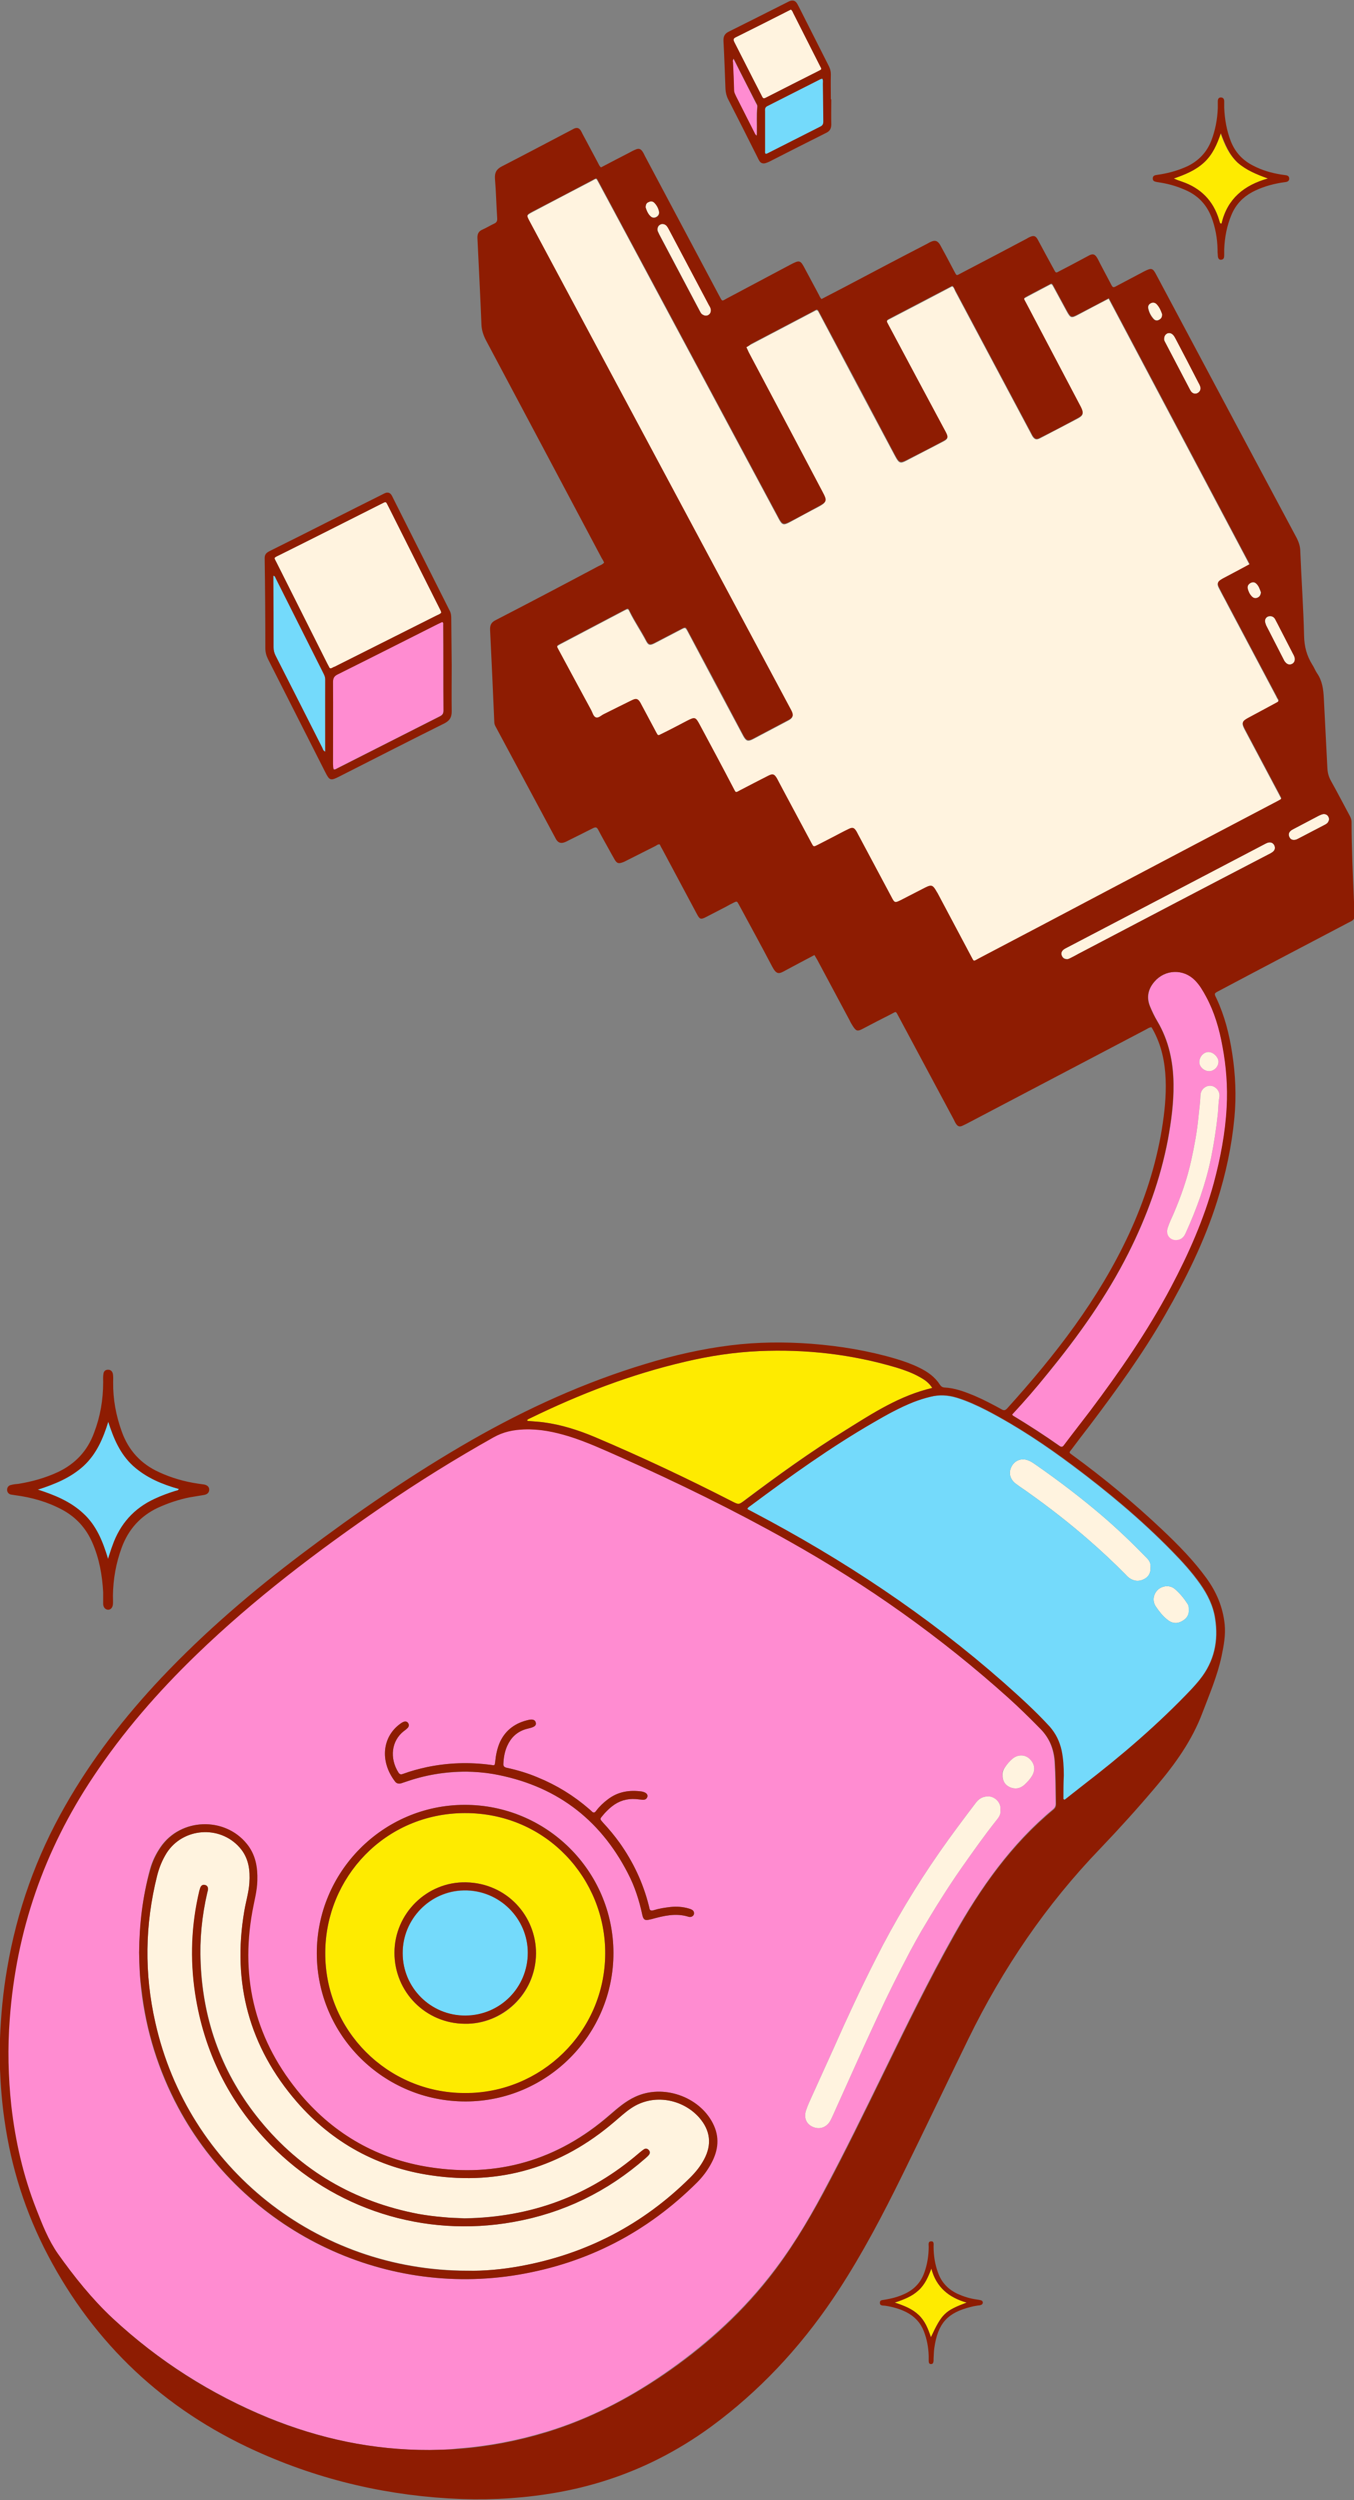 <?xml version="1.0" encoding="UTF-8"?><svg xmlns="http://www.w3.org/2000/svg" xmlns:xlink="http://www.w3.org/1999/xlink" height="1126.2" preserveAspectRatio="xMidYMid meet" version="1.0" viewBox="14.8 3.3 610.3 1126.2" width="610.3" zoomAndPan="magnify"><rect x="14.8" y="3.3" width="610.3" height="1126.2" fill="#808080" stroke="none"/><g id="change1_1"><path d="M208.6,1106.9c-26,0.1-49.9-5.2-72.9-14.6c-26-10.7-49.5-25.6-70.2-44.8c-9.4-8.7-17.4-18.7-24.8-29.2 c-4.4-6.1-7-13.1-9.7-20c-5.9-15-9.5-30.6-11.3-46.7c-1.4-13-1.7-26-0.7-39c2.9-39.7,15.5-76,37.6-109.1 c13.5-20.2,29.3-38.4,46.7-55.2c25.8-24.9,54.3-46.4,83.8-66.7c16.2-11.1,32.8-21.4,49.9-31c4.4-2.4,8.9-3.4,13.7-3.6 c7-0.2,13.7,1.1,20.3,3.1c8.1,2.4,15.7,5.9,23.3,9.4c25.8,11.6,51.3,24,75.9,37.8c35.5,19.9,68.5,43.3,98.8,70.5 c5,4.5,9.8,9.2,14.5,14c4.2,4.2,6.2,9.2,6.6,15c0.4,6.3,0.4,12.6,0.5,18.9c0,1-0.3,1.8-1.1,2.5c-19,15.7-32.8,35.5-44.8,56.7 c-11.3,20.1-21.4,40.8-31.5,61.5c-8.9,18.2-17.8,36.5-27.4,54.4c-7.2,13.6-15.2,26.7-24.8,38.7c-13.5,17-29.6,31.2-47.4,43.4 c-16.2,11.1-33.5,20-52.3,25.7c-13.1,4-26.5,6.6-40.2,7.6C216.7,1106.8,212.1,1106.8,208.6,1106.9z M77.5,882.8 c0.1,5.7,0.3,11.2,0.9,16.6c2.2,18.8,7.7,36.5,16.6,53.2c29.6,55.2,91.7,85.8,153.5,75.3c31.1-5.3,57.9-19.2,80.3-41.5 c2.6-2.6,4.7-5.4,6.4-8.6c3.2-5.9,3.9-12,0.7-18.1c-6.2-12.2-22.5-17.7-34.9-11.9c-4.3,2-7.9,5.1-11.5,8.2 c-23.4,20.4-50.6,28.3-81.3,23.5c-23.1-3.6-42.6-14.6-57.8-32.4c-20.5-24.1-27.7-51.9-22-83c0.8-4.6,2-9,2.2-13.7 c0.2-6-0.8-11.6-4.7-16.5c-9.9-12.4-29.8-11.7-38.8,1.4c-2.1,3.1-3.7,6.4-4.7,9.9C79.1,857.6,77.7,870.3,77.5,882.8z M465.7,818.5 c0.5-3.1-2.6-6.1-5.8-6c-2.6,0.1-4.2,1.4-5.5,3.2c-5.4,7.1-10.8,14.3-15.9,21.6c-10.8,15.5-20.5,31.6-29,48.5 c-6.7,13.2-13,26.7-19,40.3c-3.2,7.1-6.5,14.3-9.7,21.4c-0.9,2-1.9,4.1-2.6,6.2c-1.1,3.1-0.2,5.8,2.1,7.2c3.3,2,7.1,1,8.9-2.6 c0.9-1.7,1.6-3.5,2.4-5.2c4.1-9.1,8.2-18.2,12.3-27.3c2.1-4.7,4.3-9.3,6.4-13.9c4.6-10,9.6-19.9,14.7-29.6c1.6-3,3.3-6,5-9 c5.8-9.8,11.8-19.5,18.4-28.9c5-7.1,10-14.2,15.4-21C464.9,821.9,466.1,820.4,465.7,818.5z M224.1,816.3 c-36.7,0.1-66.6,30.2-66.5,67c0.1,36.8,30.2,66.7,67.2,66.6c36.7-0.1,66.6-30.2,66.5-67C291.2,846,261.1,816.1,224.1,816.3z M224.8,801.4c3.9,0,8.1,0.2,12.3,1c27.6,4.9,47.9,19.8,60.7,44.7c3.1,5.9,5.1,12.2,6.5,18.7c0.5,2.4,1.3,2.7,3.6,2.1 c0.2,0,0.3-0.1,0.5-0.1c5.5-1.5,11-2.9,16.7-1.1c1.2,0.4,2.3-0.3,2.5-1.2c0.2-1.2-0.5-1.8-1.4-2.2c-0.3-0.1-0.6-0.2-0.9-0.3 c-2.7-0.8-5.5-1-8.3-0.7c-2.6,0.3-5.2,0.7-7.7,1.5c-1.1,0.3-1.7,0-1.8-1.1c-0.1-0.4-0.2-0.8-0.3-1.2c-2.6-10.2-7-19.5-13.1-28.1 c-2.3-3.2-4.8-6.2-7.5-9.1c-1.4-1.6-1.5-1.6-0.2-3.1c1.2-1.5,2.6-2.9,4.1-4.1c3.2-2.6,6.9-3.7,10.9-3.4c1,0.1,1.9,0.2,2.9,0.3 c1.1,0.1,1.9-0.2,2.3-1.3c0.3-0.9-0.4-1.8-1.7-2.2c-0.2-0.1-0.5-0.1-0.7-0.2c-5.6-0.8-10.8,0-15.4,3.5c-2,1.5-3.8,3.2-5.3,5.2 c-0.7,1-1.3,1-2.1,0.1c-0.3-0.3-0.6-0.5-0.9-0.8c-7-6.1-14.8-10.9-23.4-14.4c-4.5-1.9-9.2-3.3-13.9-4.3c-1.2-0.3-1.6-0.8-1.5-1.9 c0.1-2.7,0.6-5.4,1.7-7.9c1.7-3.8,4.4-6.4,8.4-7.6c0.8-0.2,1.5-0.4,2.3-0.6c1.7-0.5,2.5-1.2,2.2-2.3c-0.2-1.2-1.3-1.7-3.1-1.3 c-5.9,1.3-10.4,4.4-13,9.9c-1.3,2.9-1.9,5.9-2.2,9c-0.2,1.7-0.2,1.7-1.9,1.4c-9.7-1.3-19.3-1-28.9,1c-3.6,0.8-7.1,1.7-10.6,3 c-0.8,0.3-1.4,0.5-2.1-0.4c-4.3-6.7-3.2-14.5,2.3-18.8c0.6-0.4,1.2-0.9,1.7-1.4c0.6-0.6,0.8-1.4,0.3-2.2c-0.5-0.8-1.3-0.9-2.1-0.6 c-0.7,0.3-1.3,0.7-1.8,1.1c-7.7,5.8-9,16.6-2.1,25.7c0.7,1,1.7,1.2,2.8,0.9c0.6-0.2,1.2-0.4,1.8-0.6C206,803,215,801.4,224.8,801.4z M466.6,802.9c0.1,2.4,1,4.3,3.3,5.4c2.5,1.1,4.7,0.7,6.7-1.1c1.3-1.2,2.5-2.5,3.4-4c1.7-2.9,1-5.6-1.1-7.6c-2.2-2.1-5.5-2-7.8,0 c-1.3,1.1-2.4,2.4-3.3,3.8C466.9,800.4,466.5,801.6,466.6,802.9z M471,640.5c5.5-6.1,10.8-12.1,16-18.4c13.9-17,26.6-34.8,36.5-54.4 c8.2-16.3,14.4-33.3,17.8-51.2c1.5-8.2,2.6-16.4,2.5-24.8c-0.1-10.1-2.1-19.7-7.3-28.4c-1.3-2.1-2.3-4.4-3.3-6.7 c-1.7-4.2-0.8-7.9,2-11.1c4.8-5.6,13.1-5.9,18.3-0.6c2.1,2.1,3.6,4.7,5,7.3c3.8,7,5.9,14.6,7.4,22.4c1.7,9.1,2.4,18.2,1.9,27.4 c-0.6,11.6-2.8,23-5.8,34.2c-4.5,16.5-11.4,32-19.4,47.1c-10.4,19.6-23,37.8-36.3,55.5c-3.9,5.2-7.9,10.3-11.8,15.4 c-0.7,0.9-1.2,1-2.1,0.4c-6.8-4.8-13.8-9.3-20.9-13.6C471.4,641,471.3,640.8,471,640.5z M545,561.7c2.1,0.1,3.4-1.1,4.2-2.9 c5-11,9.1-22.3,11.5-34.1c1.3-6.5,2.3-13,3-19.5c0.3-2.5,0.2-5.1,0.7-7.6c0.3-1.6-0.3-3.3-1.8-4.4c-2.8-2.1-6.6,0.1-6.7,3.5 c-0.1,3.3-0.6,6.5-0.9,9.7c-0.6,6.5-1.8,12.9-3.2,19.3c-1.8,8.4-4.7,16.6-8.1,24.5c-0.9,2-1.8,3.9-2.5,6 C540.2,558.9,542,561.6,545,561.7z M564,481.4c-0.1-2.1-2.4-4.2-4.5-4.2c-2.3,0-4.2,2.3-4.1,4.7c0.1,2.1,2.2,3.9,4.4,3.9 C562.1,485.8,564.1,483.7,564,481.4z M166.5,349.5c15.5-7.9,31.1-15.7,46.6-23.6c1.2-0.6,1.6-1.3,1.6-2.6c-0.1-12.9,0-25.7-0.1-38.6 c0-0.4,0.2-1-0.5-1.3c-0.6,0.3-1.2,0.6-1.9,0.9c-15.1,7.6-30.1,15.2-45.2,22.7c-1.6,0.8-2.1,1.7-2.1,3.5c0.1,12.3,0,24.6,0,36.9 c0,0.8-0.1,1.6,0.2,2.4C165.8,350,166.2,349.7,166.5,349.5z M345.1,31.4c0.2,4.2,0.4,8.4,0.5,12.7c0,1,0.5,1.8,0.9,2.7 c2.7,5.3,5.4,10.7,8.1,16c0.3,0.5,0.4,1.2,1.2,1.7c0.1-0.6,0.1-0.9,0.1-1.3c0.1-3.9-0.2-7.8,0.2-11.7c0.1-0.6-0.2-1.1-0.5-1.6 c-3.3-6.6-6.7-13.2-10.2-20.1C345,30.4,345.1,30.9,345.1,31.4z" fill="#FF8CD1"/></g><g id="change2_1"><path d="M351.2,159.7c0.8-0.5,1.3-0.8,1.9-1.1c9.3-4.9,18.7-9.8,28-14.7c0.4-0.2,0.8-0.4,1.3-0.7 c0.5-0.3,0.9-0.1,1.2,0.4c0.3,0.6,0.6,1.1,0.9,1.7c11.1,21,22.2,41.9,33.4,62.9c0.2,0.4,0.4,0.7,0.6,1.1c1.5,2.7,2.2,3,4.9,1.5 c5.5-2.8,10.9-5.7,16.4-8.5c2.3-1.2,2.5-1.8,1.2-4.1c-8.7-16.3-17.4-32.6-26.1-48.8c-0.5-0.8-0.8-1.5,0.4-2.1 c9.5-4.9,19-9.9,28.5-14.9c0.1,0,0.1,0,0.3,0c0.7,0.5,0.9,1.3,1.2,2c11.3,21.2,22.6,42.5,33.9,63.7c0.3,0.6,0.6,1.1,0.9,1.7 c1,1.5,1.8,1.8,3.4,1c5.7-3,11.5-6,17.2-9c2.4-1.3,2.6-2.3,1.2-4.9c-8.2-15.6-16.4-31.1-24.6-46.7c-1.4-2.6-1.5-2.1,1-3.5 c3-1.6,5.9-3.1,8.9-4.7c1.6-0.8,1.5-1.2,2.6,0.9c1.9,3.5,3.8,7,5.7,10.5c1.8,3.3,2.1,3.4,5.3,1.7c4.5-2.4,9-4.8,13.7-7.2 c21.2,40,42.3,79.8,63.5,119.8c-3.5,1.9-6.9,3.7-10.3,5.5c-0.9,0.5-1.9,0.9-2.7,1.5c-1.5,1-1.7,1.8-0.9,3.4c1.3,2.6,2.8,5.2,4.1,7.8 c7.3,13.7,14.5,27.4,21.8,41.1c0.2,0.4,0.4,0.9,0.7,1.3c0.5,0.8,0.3,1.3-0.5,1.7c-2.1,1.1-4.2,2.3-6.3,3.4c-2.2,1.2-4.5,2.4-6.7,3.6 c-2.6,1.4-2.8,2.2-1.5,4.8c5.2,9.7,10.3,19.5,15.5,29.2c0.1,0.1,0.2,0.3,0.2,0.4c1.1,2.2,1.5,1.8-1,3.1 c-24.8,13.1-49.6,26.1-74.5,39.2c-20,10.5-40,21.1-60,31.6c-2.5,1.3-2.1,1.6-3.5-1c-5.1-9.5-10.1-19.1-15.2-28.6 c-0.1-0.3-0.3-0.6-0.5-0.8c-1.4-2.6-2.2-2.9-4.8-1.6c-3.6,1.8-7.1,3.6-10.7,5.5c-3.2,1.6-3.2,1.6-4.8-1.4c-5-9.4-10-18.7-15-28.1 c-0.2-0.4-0.4-0.9-0.7-1.3c-1-1.7-1.8-1.9-3.5-1c-2.4,1.2-4.7,2.4-7,3.6c-2.3,1.2-4.7,2.4-7,3.6c-1.7,0.9-1.8,0.9-2.7-0.8 c-4.3-8-8.6-16.1-12.9-24.1c-0.9-1.7-1.8-3.4-2.7-5.1c-1.1-2-1.8-2.2-3.9-1.2c-4.3,2.2-8.5,4.4-12.8,6.6c-2.1,1.1-1.8,1-2.8-0.8 c-5.1-9.5-10.2-19-15.2-28.6c-2-3.7-2.2-3.7-5.9-1.9c-3.8,2-7.7,3.9-11.5,5.9c-1.5,0.8-1.5,0.7-2.3-0.7c-2.1-3.9-4.2-7.9-6.3-11.8 c-0.3-0.5-0.5-1-0.8-1.5c-1.1-1.9-2-2.2-3.9-1.2c-4.2,2.1-8.4,4.2-12.7,6.3c-1.2,0.6-2.4,1.9-3.6,1.4c-1.1-0.4-1.4-2.1-2-3.2 c-4.9-9.1-9.8-18.1-14.7-27.2c-0.9-1.8-0.9-1.8,0.7-2.7c9.7-5.1,19.4-10.2,29.1-15.3c1.5-0.8,1.6-0.8,2.3,0.7 c2.2,4.5,5.1,8.7,7.4,13.1c1,1.9,1.7,2.1,3.7,1.1c4-2.1,8.1-4.2,12.1-6.3c1.9-1,1.9-1,3,1c8,15.1,16,30.2,24.1,45.3 c0.3,0.6,0.6,1.1,0.9,1.7c1.3,2.3,2.1,2.6,4.4,1.4c5.3-2.8,10.6-5.6,15.9-8.4c2.1-1.1,2.4-2.2,1.3-4.3c-2-3.8-4.1-7.6-6.1-11.4 c-37.3-69.6-74.5-139.2-111.8-208.8c-1.6-3-1.6-3,1.4-4.6c8.9-4.7,17.8-9.4,26.7-14c2.2-1.2,1.8-1.4,3.1,1 c11.6,21.5,23.1,43.1,34.7,64.7c15.4,28.7,30.8,57.5,46.2,86.2c0,0.1,0.1,0.1,0.1,0.2c1.6,3,2.2,3.2,5.2,1.6 c4.2-2.3,8.4-4.6,12.7-6.8c3.7-2,3.9-2.6,2-6.3c-4.4-8.4-8.9-16.8-13.3-25.2c-6.7-12.6-13.4-25.3-20.1-37.9 C352,161.3,351.7,160.6,351.2,159.7z M497.2,434.9c1.2-0.6,2.4-1.2,3.6-1.9c28.4-14.9,56.8-29.8,85.3-44.6c0.8-0.4,1.6-0.8,2.3-1.3 c1.1-0.8,1.3-1.9,0.8-3c-0.6-1.2-1.7-1.6-3-1.2c-0.5,0.2-1,0.4-1.5,0.7c-29.6,15.5-59.2,31-88.9,46.5c-0.7,0.4-1.5,0.7-2,1.3 c-0.6,0.7-0.8,1.5-0.4,2.4c0.5,1,1.2,1.4,2.3,1.5C496.2,435.5,496.7,435.2,497.2,434.9z M334.4,140.7c-6-11.3-12-22.7-18-34 c-0.3-0.6-0.6-1.1-1-1.6c-0.8-0.9-2.1-1.2-3-0.6c-1,0.5-1.4,1.7-1.1,2.9c0.2,0.5,0.5,1,0.7,1.5c6,11.4,12.1,22.8,18.1,34.2 c0.4,0.7,0.7,1.5,1.4,1.9c0.8,0.5,1.6,0.7,2.5,0.3c0.9-0.5,1.3-1.2,1.3-2.3C335.3,142.2,334.8,141.5,334.4,140.7z M540.1,157.7 c3.7,7,7.3,14,11,21c0.2,0.4,0.4,0.7,0.6,1c0.8,1,2,1.2,3,0.6c1-0.6,1.5-1.7,1.1-2.9c-0.2-0.6-0.5-1.2-0.8-1.7 c-3.4-6.6-6.8-13.2-10.3-19.8c-0.3-0.6-0.7-1.3-1.2-1.8c-0.7-0.7-1.6-1-2.6-0.6c-1,0.5-1.4,1.2-1.4,2.6 C539.5,156.6,539.8,157.2,540.1,157.7z M585,283.4c0.1,0.5,0.3,1.1,0.5,1.6c2.7,5.3,5.4,10.5,8.1,15.8c0.1,0.2,0.2,0.4,0.4,0.6 c0.9,1.2,2,1.5,3.1,1c1.1-0.5,1.6-1.7,1.2-3.1c-0.2-0.6-0.5-1.2-0.8-1.7c-2.3-4.5-4.6-8.9-6.9-13.4c-0.4-0.7-0.7-1.4-1.1-2.1 c-0.5-0.8-1.2-1.2-2.2-1.2C585.8,280.9,584.8,282,585,283.4z M609.3,370.7c-3.8,2-7.6,4-11.4,6c-0.5,0.3-1,0.5-1.4,0.9 c-0.9,0.8-1,1.8-0.5,2.8c0.5,1.1,1.5,1.4,2.6,1.2c0.5-0.1,0.9-0.3,1.3-0.5c4-2.1,7.9-4.1,11.9-6.2c0.6-0.3,1.1-0.6,1.5-1.1 c0.5-0.8,0.8-1.5,0.3-2.5c-0.5-1-1.3-1.4-2.3-1.4C610.6,370.1,610,370.4,609.3,370.7z M536.2,140.2c-0.7-0.7-1.7-0.9-2.6-0.4 c-1,0.5-1.4,1.3-1.2,2.4c0.4,1.8,1.2,3.4,2.5,4.8c0.7,0.7,1.6,0.8,2.4,0.3c0.9-0.5,1.4-1.2,1.4-2.5 C538.1,143.3,537.4,141.6,536.2,140.2z M308.1,100.8c0.7,0.6,1.6,0.7,2.5,0.2c0.9-0.5,1.4-1.4,1.2-2.4c-0.3-1.6-1.1-3-2.2-4.1 c-0.7-0.6-1.5-0.8-2.4-0.3c-0.9,0.4-1.3,1.1-1.4,2.5C306.2,98,306.8,99.6,308.1,100.8z M580.9,266.1c-0.8-0.7-1.7-0.7-2.7-0.1 c-0.9,0.6-1.3,1.4-1.1,2.4c0.3,1.3,0.9,2.6,1.9,3.6c0.7,0.7,1.6,1,2.6,0.5c1-0.5,1.4-1.2,1.5-2.4 C582.6,268.7,582.2,267.2,580.9,266.1z M212.9,277.3c-7.7-15.3-15.3-30.5-23-45.8c-1.3-2.5-0.9-2.4-3.5-1.1 c-15.3,7.7-30.5,15.4-45.8,23c-2.7,1.3-2.3,1-1.1,3.4c7.6,15.1,15.2,30.3,22.8,45.4c0.3,0.5,0.5,1,0.8,1.5c0.3,0.8,0.8,0.8,1.5,0.4 c0.3-0.2,0.7-0.4,1.1-0.5c15.3-7.7,30.7-15.4,46-23.1c0.7-0.4,1.5-0.6,2-1.2C213.7,278.5,213.2,277.9,212.9,277.3z M346.4,20.1 c-1.2,0.6-1.1,1.2-0.6,2.2c4.1,8,8.1,16,12.2,23.9c0.8,1.7,0.9,1.7,2.6,0.8c7.6-3.9,15.2-7.7,22.9-11.6c2-1,1.7-0.8,0.8-2.6 c-4-7.9-8-15.8-12-23.7c-0.2-0.5-0.4-1.1-1.1-1.5C362.9,11.8,354.7,16,346.4,20.1z M459.9,812.5c-2.6,0.1-4.2,1.4-5.5,3.2 c-5.4,7.1-10.8,14.3-15.9,21.6c-10.8,15.5-20.5,31.6-29,48.5c-6.7,13.2-13,26.7-19,40.3c-3.2,7.1-6.5,14.3-9.7,21.4 c-0.9,2-1.9,4.1-2.6,6.2c-1.1,3.1-0.2,5.8,2.1,7.2c3.3,2,7.1,1,8.9-2.6c0.9-1.7,1.6-3.5,2.4-5.2c4.1-9.1,8.2-18.2,12.3-27.3 c2.1-4.7,4.3-9.3,6.4-13.9c4.6-10,9.6-19.9,14.7-29.6c1.6-3,3.3-6,5-9c5.8-9.8,11.8-19.5,18.4-28.9c5-7.1,10-14.2,15.4-21 c1.1-1.4,2.3-2.9,1.9-4.9C466.2,815.4,463.1,812.3,459.9,812.5z M469.9,808.3c2.5,1.1,4.7,0.7,6.7-1.1c1.3-1.2,2.5-2.5,3.4-4 c1.7-2.9,1-5.6-1.1-7.6c-2.2-2.1-5.5-2-7.8,0c-1.3,1.1-2.4,2.4-3.3,3.8c-0.8,1.1-1.2,2.3-1.1,3.6 C466.7,805.3,467.6,807.2,469.9,808.3z M531.7,705.1c-6.7-6.9-13.6-13.5-20.9-19.7c-9.2-7.8-18.8-15.1-28.7-22 c-1.2-0.8-2.3-1.7-3.7-2.2c-2.9-1.3-6.1-0.2-7.6,2.6c-1.6,2.9-0.8,6,2.2,8.1c2,1.5,4.1,2.8,6.1,4.3c9,6.4,17.7,13.2,26,20.4 c6,5.2,11.8,10.6,17.3,16.2c0.4,0.5,0.9,0.9,1.4,1.3c2,1.4,4.1,1.7,6.3,0.7c2.3-1,3.4-2.8,3.3-5.4 C533.6,707.6,532.9,706.3,531.7,705.1z M550.1,725.8c-1.6-2.5-3.5-4.8-5.7-6.7c-2.6-2.2-6-1.3-7.7,0.3c-2.1,2-2.6,5.1-0.9,7.6 c1.5,2.2,3.1,4.3,5.2,5.9c1.9,1.6,4.2,2,6.5,0.7c2.1-1.1,3.4-2.9,3.2-5.4C550.7,727.4,550.6,726.5,550.1,725.8z M549.2,558.8 c5-11,9.1-22.3,11.5-34.1c1.3-6.5,2.3-13,3-19.5c0.3-2.5,0.2-5.1,0.7-7.6c0.3-1.6-0.3-3.3-1.8-4.4c-2.8-2.1-6.6,0.1-6.7,3.5 c-0.1,3.3-0.6,6.5-0.9,9.7c-0.6,6.5-1.8,12.9-3.2,19.3c-1.8,8.4-4.7,16.6-8.1,24.5c-0.9,2-1.8,3.9-2.5,6c-1.1,3,0.7,5.7,3.7,5.7 C547.2,561.8,548.4,560.6,549.2,558.8z M559.5,477.2c-2.3,0-4.2,2.3-4.1,4.7c0.1,2.1,2.2,3.9,4.4,3.9c2.3,0,4.3-2.1,4.2-4.4 C563.9,479.4,561.7,477.2,559.5,477.2z M249.2,1024.1c29.7-5.4,55.4-18.7,76.8-40c2.4-2.4,4.5-5,6.1-8c3.7-6.8,2.9-13.2-2.2-19 c-7.2-8.1-20.4-11.1-30.7-4.1c-2.7,1.8-5,4-7.4,6c-23.9,20.5-51.5,28.8-82.6,24.2c-24.1-3.5-44.6-14.7-60.6-33.1 c-21.5-24.8-29.2-53.6-23.7-85.9c0.7-4.2,2-8.4,2.3-12.7c0.4-5.8-0.3-11.4-4.4-16c-9-10.2-25.6-8.9-32.9,2.5 c-2,3.2-3.4,6.7-4.3,10.3c-5.5,22-5.8,44-0.8,66c14.7,65.4,72.7,111.8,140.7,111.8C232.7,1026.3,241,1025.6,249.2,1024.1z M303.1,973c0.7-0.6,1.3-1.1,2.1-1.6c0.7-0.4,1.4-0.3,2,0.3c0.7,0.6,0.8,1.4,0.2,2.2c-0.4,0.6-1,1.1-1.5,1.5 c-17.2,15.1-37.1,24.8-59.7,28.8c-40.3,7.2-80.9-5.7-109.5-34.9c-18.6-19-29.9-41.8-33.9-68.2c-2.3-15.4-1.7-30.8,1.9-46 c0.1-0.5,0.2-1.1,0.5-1.6c0.4-0.9,1.1-1.4,2.1-1.1c1,0.3,1.4,1.1,1.3,2c0,0.5-0.2,0.9-0.3,1.4c-2.5,10.5-3.5,21.1-3,31.9 c1.1,26.5,10,50.2,26.7,70.7c18.6,22.8,42.6,36.7,71.6,42.2c3.6,0.7,7.3,1.1,10.9,1.4c3.3,0.3,6.7,0.4,9.8,0.5 C254.2,1002.1,280.5,992.4,303.1,973z" fill="#FFF3DF"/></g><g id="change3_1"><path d="M435,628.5c-14.5,3.4-26.6,11.3-38.8,18.8c-15.9,9.8-31,20.7-45.9,31.9c-2.6,2-2.6,2-5.6,0.4 c-20.3-10.4-40.9-20.1-61.9-29c-7.4-3.1-15-5.6-23-6.6c-2.2-0.3-4.5-0.4-6.7-0.6c-0.3,0-0.6,0-0.8-0.3c0.3-0.7,1-0.8,1.5-1 c22.3-10.9,45.4-19.7,69.7-25.4c11-2.6,22.1-4.3,33.4-4.8c21-1,41.6,1.4,61.8,7.4c3.7,1.1,7.3,2.4,10.6,4.3 C431.5,624.8,433.5,626.2,435,628.5z M557.5,76.5c-3.9,3.6-8.7,5.5-13.6,7.2c1.2,0.6,2.4,1,3.6,1.4c8.5,2.9,14.2,8.6,16.8,17.3 c0.1,0.2,0.1,0.5,0.2,0.7c0.2,0.4,0.1,1,0.9,0.9c2.6-11.2,10.2-17.3,20.9-20.3c-5-1.8-9.7-3.7-13.6-7.1c-4-3.6-6-8.3-7.8-13.4 C563.4,68.3,561.4,72.9,557.5,76.5z M434.6,1025.2c-1.4,3.7-2.9,7.2-5.8,9.8c-2.9,2.7-6.5,4.1-10.7,5.5c4.3,1.4,7.8,2.8,10.7,5.5 c2.9,2.7,4.3,6.2,5.6,10.1c4.9-10.6,6.3-11.9,16.1-15.6C442.5,1038.3,436.8,1033.6,434.6,1025.2z M287.6,883.4 c0.2-33.7-26.5-63.5-63.3-63.4c-36,0.1-62.8,29.1-62.9,62.9c-0.1,35,28.1,63.2,63,63.3C258.6,946.3,287.4,918.7,287.6,883.4z M192.6,882.9c0-17.6,14.6-32.1,32.3-31.7c18.5,0.4,31.6,15.3,31.5,32.1c-0.1,18.5-15.4,32-32.1,31.6 C206.7,914.8,192.5,900.6,192.6,882.9z" fill="#FEEB00"/></g><g id="change4_1"><path d="M494.1,813.7c0-3.5,0-7,0-10.5c0-3.8-0.2-7.7-1-11.4c-0.8-4-2.5-7.5-5.3-10.6c-6.4-7.2-13.6-13.6-20.8-19.9 c-34.4-30.3-72.3-55.4-112.8-76.7c-0.8-0.4-1.6-0.8-2.3-1.2c-0.1-0.1-0.2-0.2-0.4-0.4c0.3-0.7,1-1,1.5-1.4 c17.9-13.3,36-26.3,55.4-37.5c5.9-3.4,11.8-6.7,18.1-9.2c2.4-0.9,4.8-1.7,7.3-2.3c4.2-1.1,8.2-0.8,12.3,0.4 c4.7,1.5,9.1,3.5,13.4,5.7c13.7,7.1,26.4,15.6,38.7,24.8c15.8,11.8,30.9,24.4,44.7,38.5c4.6,4.7,9,9.5,12.8,14.9 c3.3,4.7,5.9,9.8,6.7,15.5c1.6,10.1-0.4,19.4-6.9,27.5c-1.3,1.6-2.7,3.2-4.1,4.7c-14.9,15.7-31.3,29.7-48.5,42.9 c-2.8,2.2-5.6,4.4-8.4,6.6C494.5,813.9,494.3,813.8,494.1,813.7z M533.4,709.3c0.1-1.7-0.5-3-1.7-4.2c-6.7-6.9-13.6-13.5-20.9-19.7 c-9.2-7.8-18.8-15.1-28.7-22c-1.2-0.8-2.3-1.7-3.7-2.2c-2.9-1.3-6.1-0.2-7.6,2.6c-1.6,2.9-0.8,6,2.2,8.1c2,1.5,4.1,2.8,6.1,4.3 c9,6.4,17.7,13.2,26,20.4c6,5.2,11.8,10.6,17.3,16.2c0.4,0.5,0.9,0.9,1.4,1.3c2,1.4,4.1,1.7,6.3,0.7 C532.4,713.7,533.6,711.9,533.4,709.3z M550.6,728.3c0-0.9-0.1-1.8-0.5-2.5c-1.6-2.5-3.5-4.8-5.7-6.7c-2.6-2.2-6-1.3-7.7,0.3 c-2.1,2-2.6,5.1-0.9,7.6c1.5,2.2,3.1,4.3,5.2,5.9c1.9,1.6,4.2,2,6.5,0.7C549.5,732.6,550.8,730.9,550.6,728.3z M161.4,309.4 c0-0.9-0.3-1.7-0.7-2.5c-7.2-14.3-14.4-28.7-21.6-43c-0.2-0.4-0.3-1.1-1.1-1.2c0,0.4,0,0.6,0,0.9c0.1,10.5,0.1,20.9,0.1,31.4 c0,1.3,0.3,2.5,0.9,3.7c7.1,13.9,14.1,27.8,21.1,41.6c0.3,0.5,0.4,1.2,1.3,1.6C161.4,330.9,161.3,320.1,161.4,309.4z M52.3,685 c5.9,5.4,8.8,12.5,11.2,20.5c0.8-2.4,1.3-4.2,2-6c3.4-9.7,9.7-16.8,19.1-21.1c3-1.4,6-2.5,9.2-3.5c0.6-0.2,1.3-0.1,1.6-0.9 c-7.6-2.1-14.7-5.1-20.6-10.4c-5.9-5.4-8.8-12.4-11.2-19.9c-2.3,7.5-5.3,14.5-11.1,19.9c-5.8,5.4-13,8.3-20.5,10.7 C39.3,676.7,46.5,679.6,52.3,685z M360.8,72.4c8-4,15.9-8.1,23.9-12.1c1-0.5,1.3-1.2,1.3-2.3c-0.1-5.7-0.1-11.3-0.2-17 c0-0.8,0.2-1.6-0.3-2.3c-0.2,0.1-0.5,0.1-0.7,0.2c-8,4-15.9,8.1-23.9,12.1c-1.1,0.5-1.3,1.2-1.2,2.3c0,6,0,12,0,18 c0,0.4-0.2,0.9,0.2,1.3C360.2,72.7,360.5,72.5,360.8,72.4z M224.6,911.3c15.7-0.1,28.1-12.7,28.1-28.3c0-15.4-12.8-28.4-28.8-28.1 c-15.2,0.2-27.6,12.9-27.6,28.3C196.3,898.8,209,911.3,224.6,911.3z" fill="#74DAFB"/></g><g id="change5_1"><path d="M625.1,409.6c0,2.5,0,5,0,7.5c-0.5,1-1.6,1.3-2.5,1.8c-19.4,10.2-38.9,20.4-58.3,30.7 c-2.3,1.2-2.3,1.2-1.2,3.4c3.7,7.9,5.8,16.2,7.1,24.8c1.5,9.6,1.9,19.3,1,28.9c-1.2,12.9-3.9,25.4-7.8,37.7 c-5.7,18.1-14.1,35-23.5,51.3c-10,17.4-21.8,33.7-33.9,49.7c-2.7,3.5-5.4,7-8,10.5c-1.5,1.9-1.5,1.6,0.4,3 c14.1,10.3,27.5,21.4,40.2,33.4c7.2,6.8,14.2,13.9,20,21.9c4.5,6.2,7.4,13,8.2,20.7c0.5,4.9-0.4,9.7-1.4,14.5 c-1.9,8.8-5.4,17-8.6,25.4c-4.7,12.5-12.3,23.1-20.8,33.1c-8.1,9.6-16.5,18.9-25.2,28c-24.5,25.4-44,54.1-59.5,85.8 c-9.9,20.3-19.6,40.7-29.6,61c-8.8,17.9-18,35.5-28.9,52.2c-14.6,22.4-32.2,42.1-53.5,58.5c-21.6,16.7-45.7,27.6-72.6,32.5 c-14.5,2.6-29,3.6-43.7,3.1c-32.4-1.2-63.5-8.3-93-21.7c-41.2-18.7-72.5-48-93.6-88.1c-10.1-19.2-16.6-39.6-19.6-61.1 c-1.1-7.5-1.7-15.1-2-22.7c0-4.6,0-9.2,0-13.8c0.4-10.6,1.4-21.1,3.2-31.5c4.4-26,13.1-50.5,26.2-73.4c12-21.1,26.8-40.1,43.4-57.7 c19.5-20.6,41-39,63.7-56.1c24.3-18.3,49.4-35.6,75.9-50.8c25-14.3,51.2-26.2,78.8-34.5c12.5-3.8,25.2-6.7,38.1-8.3 c12.1-1.5,24.2-1.6,36.4-0.7c12.9,1,25.7,3.1,38.2,6.8c3.6,1.1,7.1,2.3,10.5,4c3.7,1.8,7,4.1,9.3,7.7c0.5,0.7,1,1.1,1.9,1.2 c4.8,0.2,9.2,1.9,13.6,3.7c4.2,1.8,8.2,3.9,12.2,6.1c1,0.6,1.6,0.6,2.5-0.3c21.7-24,41.4-49.3,55.1-78.9c6.9-15,12-30.6,14.7-47 c1.2-7.4,2-14.9,1.7-22.4c-0.3-7.9-1.9-15.5-5.8-22.5c-0.2-0.3-0.4-0.7-0.6-1c-1,0.1-1.7,0.6-2.4,1c-26.5,13.9-52.9,27.8-79.4,41.7 c-1.1,0.6-2.3,1.2-3.4,1.7c-1.3,0.6-2.1,0.3-2.9-0.9c-0.4-0.6-0.7-1.3-1-1.9c-8.3-15.4-16.5-30.9-24.8-46.3c-1.5-2.8-1-2.4-3.6-1.1 c-4.2,2.1-8.4,4.3-12.6,6.5c-2.4,1.3-3,1.1-4.5-1.2c-0.5-0.8-1-1.6-1.4-2.5c-4.9-9.1-9.7-18.2-14.6-27.3c-0.4-0.7-0.8-1.4-1.3-2.2 c-4.4,2.3-8.7,4.6-13,6.9c-2.9,1.6-4,2.2-6.1-1.8c-4.7-9-9.6-17.9-14.4-26.8c-0.2-0.4-0.4-0.7-0.6-1.1c-0.8-1.5-0.9-1.5-2.3-0.8 c-1.2,0.6-2.4,1.2-3.6,1.9c-2.9,1.5-5.8,3-8.7,4.5c-2.5,1.3-3,1.2-4.3-1.3c-5.2-9.7-10.4-19.5-15.6-29.2c-0.4-0.7-0.8-1.4-1.1-2.1 c-0.8-0.2-1.3,0.3-1.8,0.6c-4.4,2.2-8.7,4.4-13.1,6.6c-0.6,0.3-1.3,0.7-2,0.9c-1.7,0.6-2.4,0.4-3.4-1.2c-1-1.7-1.9-3.4-2.8-5 c-1.6-2.9-3.2-5.7-4.7-8.6c-0.6-1.1-1.1-1.2-2.2-0.7c-3.7,1.9-7.4,3.7-11.2,5.6c-0.6,0.3-1.3,0.7-2,0.9c-1.6,0.5-2.7,0-3.6-1.5 c-0.3-0.5-0.5-1-0.8-1.5c-8.8-16.3-17.5-32.7-26.3-49c-0.4-0.7-0.7-1.4-0.7-2.2c-0.6-13.8-1.2-27.6-1.9-41.5 c-0.1-2.2,0.5-3.5,2.6-4.5c15.5-8,30.9-16.1,46.3-24.3c0.8-0.4,1.8-0.7,2.5-1.6c-0.3-0.7-0.7-1.4-1.1-2 c-17.4-32.7-34.7-65.4-52.1-98c-1.2-2.3-2-4.6-2.1-7.2c-0.5-12.9-1.2-25.9-1.8-38.8c-0.1-1.9,0.4-3.2,2.3-4c1.8-0.8,3.4-1.8,5.1-2.6 c1.2-0.5,1.6-1.2,1.5-2.5c-0.4-5.9-0.5-11.8-1-17.7c-0.2-2.8,0.6-4.4,3.2-5.7c10.3-5.3,20.5-10.7,30.8-16.1c0.6-0.3,1.1-0.6,1.7-0.9 c1.3-0.5,2.1-0.3,2.9,0.8c0.3,0.5,0.6,1,0.8,1.5c2.3,4.4,4.7,8.7,7,13.1c0.4,0.7,0.6,1.5,1.4,2.1c4.2-2.2,8.4-4.4,12.7-6.6 c0.9-0.5,1.8-1,2.8-1.4c1.5-0.7,2.4-0.4,3.3,1c0.4,0.6,0.7,1.3,1,1.9c11.1,20.8,22.1,41.6,33.2,62.4c0.2,0.4,0.4,0.7,0.6,1.1 c1.1,2.1,1,1.8,2.8,0.8c9.6-5.1,19.2-10.2,28.8-15.3c4.4-2.3,4.6-2.3,6.9,2.1c2,3.7,4,7.5,6,11.2c0.4,0.7,0.6,1.5,1.3,2.1 c3.4-1.8,6.8-3.5,10.2-5.3c12.5-6.6,25-13.2,37.6-19.7c0.4-0.2,0.8-0.5,1.3-0.7c2.1-1,3.2-0.6,4.4,1.4c2.1,3.8,4.1,7.6,6.1,11.4 c1.5,2.8,1,2.4,3.6,1.1c9.8-5.1,19.5-10.2,29.3-15.4c0.5-0.3,1-0.6,1.5-0.8c1.7-0.7,2.5-0.5,3.5,1.3c2.2,4.1,4.4,8.2,6.6,12.2 c0.2,0.4,0.5,0.8,0.7,1.3c0.8,1.5,0.9,1.5,2.3,0.7c4.1-2.1,8.2-4.3,12.3-6.5c0.5-0.3,1-0.5,1.5-0.8c1.4-0.6,2.2-0.4,3.1,0.9 c0.6,0.9,1.1,2,1.6,3c1.6,3,3.1,5.9,4.7,8.9c1,2,1.1,2,2.9,1c4.1-2.2,8.2-4.3,12.3-6.5c3.2-1.6,3.8-1.5,5.4,1.6 c14.1,26.4,28.2,52.9,42.3,79.3c7,13.1,14,26.2,21,39.3c1,2,1.6,3.9,1.6,6.2c0.5,12.6,1.4,25.2,1.7,37.9c0.1,4.7,1.2,8.9,3.7,12.9 c0.8,1.2,1.3,2.6,2.1,3.8c2.4,3.4,2.9,7.3,3.1,11.4c0.5,10.5,1.1,20.9,1.6,31.4c0.1,2.1,0.6,4,1.7,5.9c2.9,5.2,5.7,10.6,8.5,15.8 c0.4,0.8,0.7,1.6,0.7,2.5C624,385.5,624.6,397.6,625.1,409.6z M208.6,1106.9c3.6-0.1,8.1-0.1,12.7-0.5c13.7-1,27.1-3.6,40.2-7.6 c18.8-5.8,36.1-14.7,52.3-25.7c17.9-12.2,33.9-26.4,47.4-43.4c9.6-12.1,17.5-25.2,24.8-38.7c9.6-17.9,18.5-36.2,27.4-54.4 c10.1-20.7,20.2-41.4,31.5-61.5c11.9-21.3,25.8-41,44.8-56.7c0.8-0.7,1.1-1.4,1.1-2.5c-0.1-6.3-0.1-12.6-0.5-18.9 c-0.4-5.8-2.4-10.8-6.6-15c-4.7-4.8-9.5-9.5-14.5-14c-30.3-27.2-63.3-50.6-98.8-70.5c-24.7-13.9-50.1-26.3-75.9-37.8 c-7.7-3.4-15.3-6.9-23.3-9.4c-6.6-2-13.3-3.4-20.3-3.1c-4.8,0.2-9.3,1.1-13.7,3.6c-17.1,9.6-33.7,19.9-49.9,31 c-29.5,20.2-58,41.8-83.8,66.7c-17.4,16.8-33.3,35-46.7,55.2c-22.1,33.1-34.7,69.4-37.6,109.1c-1,13-0.7,26,0.7,39 c1.8,16,5.4,31.7,11.3,46.7c2.7,6.9,5.4,13.8,9.7,20c7.4,10.4,15.4,20.4,24.8,29.2c20.7,19.2,44.1,34.1,70.2,44.8 C158.7,1101.7,182.6,1107,208.6,1106.9z M351.2,159.7c0.4,0.9,0.8,1.6,1.1,2.3c6.7,12.6,13.4,25.3,20.1,37.9 c4.4,8.4,8.9,16.8,13.3,25.2c2,3.7,1.8,4.3-2,6.3c-4.2,2.3-8.4,4.6-12.7,6.8c-3,1.6-3.6,1.4-5.2-1.6c0-0.1-0.1-0.1-0.1-0.2 c-15.4-28.7-30.8-57.5-46.2-86.2c-11.6-21.6-23.1-43.1-34.7-64.7c-1.3-2.4-0.9-2.1-3.1-1c-8.9,4.7-17.8,9.4-26.7,14 c-3,1.6-3,1.6-1.4,4.6c37.3,69.6,74.5,139.2,111.8,208.8c2,3.8,4.1,7.6,6.1,11.4c1.1,2.1,0.8,3.2-1.3,4.3 c-5.3,2.8-10.6,5.6-15.9,8.4c-2.3,1.2-3.1,0.9-4.4-1.4c-0.3-0.6-0.6-1.1-0.9-1.7c-8-15.1-16-30.2-24.1-45.3c-1-2-1.1-2-3-1 c-4,2.1-8.1,4.2-12.1,6.3c-2,1-2.7,0.8-3.7-1.1c-2.3-4.5-5.2-8.6-7.4-13.1c-0.7-1.5-0.8-1.5-2.3-0.7c-9.7,5.1-19.4,10.2-29.1,15.3 c-1.7,0.9-1.7,0.9-0.7,2.7c4.9,9.1,9.8,18.2,14.7,27.2c0.6,1.1,0.9,2.7,2,3.2c1.2,0.5,2.4-0.8,3.6-1.4c4.2-2.1,8.4-4.2,12.7-6.3 c2-1,2.8-0.7,3.9,1.2c0.3,0.5,0.5,1,0.8,1.5c2.1,3.9,4.2,7.9,6.3,11.8c0.8,1.5,0.8,1.5,2.3,0.7c3.9-1.9,7.7-3.9,11.5-5.9 c3.7-1.9,3.9-1.8,5.9,1.9c5.1,9.5,10.2,19,15.2,28.6c1,1.8,0.7,2,2.8,0.8c4.2-2.2,8.5-4.4,12.8-6.6c2-1,2.7-0.8,3.9,1.2 c0.9,1.7,1.8,3.4,2.7,5.1c4.3,8,8.6,16.1,12.9,24.1c0.9,1.7,0.9,1.7,2.7,0.8c2.3-1.2,4.7-2.4,7-3.6c2.3-1.2,4.7-2.5,7-3.6 c1.8-0.9,2.5-0.6,3.5,1c0.2,0.4,0.5,0.8,0.7,1.3c5,9.4,10,18.7,15,28.1c1.6,3.1,1.6,3,4.8,1.4c3.6-1.8,7.1-3.7,10.7-5.5 c2.6-1.3,3.3-1,4.8,1.6c0.2,0.3,0.3,0.6,0.5,0.8c5.1,9.5,10.1,19.1,15.2,28.6c1.4,2.6,0.9,2.4,3.5,1c20-10.5,40-21,60-31.6 c24.8-13.1,49.6-26.1,74.5-39.2c2.4-1.3,2.1-0.9,1-3.1c-0.1-0.1-0.2-0.3-0.2-0.4c-5.2-9.7-10.3-19.5-15.5-29.2 c-1.4-2.6-1.1-3.4,1.5-4.8c2.2-1.2,4.5-2.4,6.7-3.6c2.1-1.1,4.2-2.3,6.3-3.4c0.8-0.4,1.1-0.9,0.5-1.7c-0.3-0.4-0.5-0.8-0.7-1.3 c-7.3-13.7-14.5-27.4-21.8-41.1c-1.4-2.6-2.8-5.2-4.1-7.8c-0.8-1.6-0.6-2.5,0.9-3.4c0.9-0.6,1.8-1,2.7-1.5c3.4-1.8,6.8-3.6,10.3-5.5 c-21.2-40-42.3-79.9-63.5-119.8c-4.7,2.5-9.2,4.9-13.7,7.2c-3.2,1.7-3.5,1.6-5.3-1.7c-1.9-3.5-3.8-7-5.7-10.5 c-1.1-2.1-1-1.7-2.6-0.9c-3,1.6-6,3.1-8.9,4.7c-2.5,1.4-2.4,0.9-1,3.5c8.2,15.6,16.4,31.1,24.6,46.7c1.3,2.6,1.1,3.6-1.2,4.9 c-5.7,3.1-11.4,6.1-17.2,9c-1.6,0.9-2.4,0.6-3.4-1c-0.3-0.5-0.6-1.1-0.9-1.7c-11.3-21.2-22.6-42.5-33.9-63.7c-0.4-0.7-0.6-1.5-1.2-2 c-0.1,0-0.2,0-0.3,0c-9.5,5-19,9.9-28.5,14.9c-1.2,0.6-0.9,1.2-0.4,2.1c8.7,16.3,17.4,32.6,26.1,48.8c1.2,2.3,1.1,2.9-1.2,4.1 c-5.4,2.9-10.9,5.7-16.4,8.5c-2.8,1.4-3.4,1.2-4.9-1.5c-0.2-0.4-0.4-0.7-0.6-1.1c-11.1-21-22.2-41.9-33.4-62.9 c-0.3-0.6-0.6-1.1-0.9-1.7c-0.3-0.5-0.7-0.7-1.2-0.4c-0.4,0.2-0.9,0.4-1.3,0.7c-9.3,4.9-18.7,9.8-28,14.7 C352.6,158.9,352,159.3,351.2,159.7z M494.1,813.7c0.2,0.1,0.4,0.2,0.6,0.3c2.8-2.2,5.6-4.4,8.4-6.6c17.2-13.2,33.5-27.2,48.5-42.9 c1.4-1.5,2.8-3,4.1-4.7c6.5-8.1,8.5-17.4,6.9-27.5c-0.9-5.7-3.4-10.8-6.7-15.5c-3.8-5.4-8.2-10.2-12.8-14.9 c-13.8-14.1-28.9-26.7-44.7-38.5c-12.3-9.2-25.1-17.7-38.7-24.8c-4.3-2.2-8.8-4.3-13.4-5.7c-4.1-1.3-8.1-1.5-12.3-0.4 c-2.5,0.6-4.9,1.4-7.3,2.3c-6.3,2.5-12.3,5.8-18.1,9.2c-19.4,11.2-37.5,24.2-55.4,37.5c-0.5,0.4-1.2,0.7-1.5,1.4 c0.1,0.2,0.2,0.3,0.4,0.4c0.8,0.4,1.5,0.8,2.3,1.2c40.5,21.3,78.4,46.4,112.8,76.7c7.2,6.4,14.3,12.8,20.8,19.9 c2.7,3.1,4.4,6.6,5.3,10.6c0.8,3.8,1,7.6,1,11.4C494.1,806.7,494.1,810.2,494.1,813.7z M435,628.5c-1.4-2.3-3.4-3.7-5.6-4.9 c-3.4-1.9-7-3.2-10.6-4.3c-20.2-6-40.8-8.3-61.8-7.4c-11.3,0.5-22.4,2.2-33.4,4.8c-24.2,5.6-47.3,14.5-69.7,25.4 c-0.5,0.3-1.2,0.4-1.5,1c0.2,0.3,0.5,0.3,0.8,0.3c2.2,0.2,4.5,0.3,6.7,0.6c8,1.1,15.6,3.5,23,6.6c21,8.9,41.6,18.6,61.9,29 c3,1.5,3,1.5,5.6-0.4c14.9-11.2,30-22.1,45.9-31.9C408.4,639.7,420.5,631.9,435,628.5z M471,640.5c0.2,0.3,0.3,0.4,0.4,0.5 c7.1,4.3,14.1,8.8,20.9,13.6c0.9,0.7,1.5,0.5,2.1-0.4c3.9-5.2,7.9-10.3,11.8-15.4c13.3-17.7,25.9-35.9,36.3-55.5 c8-15.1,14.9-30.6,19.4-47.1c3-11.2,5.2-22.6,5.8-34.2c0.5-9.2-0.2-18.4-1.9-27.4c-1.4-7.8-3.6-15.4-7.4-22.4 c-1.4-2.6-2.9-5.2-5-7.3c-5.2-5.3-13.5-5-18.3,0.6c-2.8,3.3-3.7,7-2,11.1c0.9,2.3,2,4.5,3.3,6.7c5.2,8.8,7.2,18.4,7.3,28.4 c0.1,8.3-1,16.6-2.5,24.8c-3.4,18-9.6,34.9-17.8,51.2c-9.9,19.7-22.6,37.4-36.5,54.4C481.9,628.4,476.6,634.5,471,640.5z M495.6,435.4c0.6,0,1.1-0.3,1.6-0.5c1.2-0.6,2.4-1.2,3.6-1.9c28.4-14.9,56.8-29.8,85.3-44.6c0.8-0.4,1.6-0.8,2.3-1.3 c1.1-0.8,1.3-1.9,0.8-3c-0.6-1.2-1.7-1.6-3-1.2c-0.5,0.2-1,0.4-1.5,0.7c-29.6,15.5-59.2,31-88.9,46.5c-0.7,0.4-1.5,0.7-2,1.3 c-0.6,0.7-0.8,1.5-0.4,2.4C493.8,434.9,494.6,435.4,495.6,435.4z M335.2,143c0-0.8-0.4-1.5-0.9-2.3c-6-11.3-12-22.7-18-34 c-0.3-0.6-0.6-1.1-1-1.6c-0.8-0.9-2.1-1.2-3-0.6c-1,0.5-1.4,1.7-1.1,2.9c0.2,0.5,0.5,1,0.7,1.5c6,11.4,12.1,22.8,18.1,34.2 c0.4,0.7,0.7,1.5,1.4,1.9c0.8,0.5,1.6,0.7,2.5,0.3C334.8,144.8,335.2,144.1,335.2,143z M539.5,156.2c0,0.4,0.3,1,0.6,1.5 c3.7,7,7.3,14,11,21c0.2,0.4,0.4,0.7,0.6,1c0.8,1,2,1.2,3,0.6c1-0.6,1.5-1.7,1.1-2.9c-0.2-0.6-0.5-1.2-0.8-1.7 c-3.4-6.6-6.8-13.2-10.3-19.8c-0.3-0.6-0.7-1.3-1.2-1.8c-0.7-0.7-1.6-1-2.6-0.6C539.9,154.1,539.5,154.9,539.5,156.2z M587.2,280.8 c-1.4,0-2.4,1.2-2.2,2.6c0.1,0.5,0.3,1.1,0.5,1.6c2.7,5.3,5.4,10.5,8.1,15.8c0.1,0.2,0.2,0.4,0.4,0.6c0.9,1.2,2,1.5,3.1,1 c1.1-0.5,1.6-1.7,1.2-3.1c-0.2-0.6-0.5-1.2-0.8-1.7c-2.3-4.5-4.6-8.9-6.9-13.4c-0.4-0.7-0.7-1.4-1.1-2.1 C588.9,281.2,588.2,280.8,587.2,280.8z M611.4,370c-0.8,0.1-1.4,0.4-2.1,0.7c-3.8,2-7.6,4-11.4,6c-0.5,0.3-1,0.5-1.4,0.9 c-0.9,0.8-1,1.8-0.5,2.8c0.5,1.1,1.5,1.4,2.6,1.2c0.5-0.1,0.9-0.3,1.3-0.5c4-2.1,7.9-4.1,11.9-6.2c0.6-0.3,1.1-0.6,1.5-1.1 c0.5-0.8,0.8-1.5,0.3-2.5C613.2,370.4,612.4,370,611.4,370z M538.6,144.8c-0.5-1.5-1.2-3.2-2.5-4.5c-0.7-0.7-1.7-0.9-2.6-0.4 c-1,0.5-1.4,1.3-1.2,2.4c0.4,1.8,1.2,3.4,2.5,4.8c0.7,0.7,1.6,0.8,2.4,0.3C538.2,146.9,538.7,146.1,538.6,144.8z M305.8,96.7 c0.4,1.3,1,3,2.4,4.2c0.7,0.6,1.6,0.7,2.5,0.2c0.9-0.5,1.4-1.4,1.2-2.4c-0.3-1.6-1.1-3-2.2-4.1c-0.7-0.6-1.5-0.8-2.4-0.3 C306.3,94.6,305.8,95.3,305.8,96.7z M583.2,270.1c-0.5-1.3-1-2.9-2.2-4c-0.8-0.7-1.7-0.7-2.7-0.1c-0.9,0.6-1.3,1.4-1.1,2.4 c0.3,1.3,0.9,2.6,1.9,3.6c0.7,0.7,1.6,1,2.6,0.5C582.6,272.1,583.1,271.3,583.2,270.1z M218.4,302.9c0,7-0.1,13.9,0,20.9 c0,2.6-0.9,4.1-3.2,5.3c-15.9,7.9-31.7,16-47.5,24c-3.9,2-4.4,1.8-6.3-2c-8.6-17-17.2-33.9-25.8-50.9c-0.8-1.6-1.2-3.2-1.2-5 c0-13.5-0.1-27-0.3-40.5c0-1.7,0.8-2.4,2.1-3.1c9.5-4.7,19-9.5,28.5-14.3c7.4-3.7,14.8-7.5,22.3-11.2c0.6-0.3,1.1-0.6,1.7-0.8 c1-0.3,1.9,0,2.5,0.9c0.3,0.5,0.6,1,0.8,1.5c8.5,16.9,17,33.8,25.5,50.7c0.6,1.1,0.7,2.2,0.7,3.5 C218.3,288.8,218.3,295.9,218.4,302.9C218.3,302.9,218.3,302.9,218.4,302.9z M213.7,279.3c-0.1-0.8-0.5-1.3-0.8-2 c-7.7-15.3-15.3-30.5-23-45.8c-1.3-2.5-0.9-2.4-3.5-1.1c-15.3,7.7-30.5,15.4-45.8,23c-2.7,1.3-2.3,1-1.1,3.4 c7.6,15.1,15.2,30.3,22.8,45.4c0.3,0.5,0.5,1,0.8,1.5c0.3,0.8,0.8,0.8,1.5,0.4c0.3-0.2,0.7-0.4,1.1-0.5c15.3-7.7,30.7-15.4,46-23.1 C212.4,280.2,213.2,279.9,213.7,279.3z M165.2,349.9c0.6,0.1,1-0.1,1.3-0.3c15.5-7.9,31.1-15.7,46.6-23.6c1.2-0.6,1.6-1.3,1.6-2.6 c-0.1-12.9,0-25.7-0.1-38.6c0-0.4,0.2-1-0.5-1.3c-0.6,0.3-1.2,0.6-1.9,0.9c-15.1,7.6-30.1,15.2-45.2,22.7c-1.6,0.8-2.1,1.7-2.1,3.5 c0.1,12.3,0,24.6,0,36.9C165,348.2,164.9,349,165.2,349.9z M161.4,341.9c0-11,0-21.8,0-32.6c0-0.9-0.3-1.7-0.7-2.5 c-7.2-14.3-14.4-28.7-21.6-43c-0.2-0.4-0.3-1.1-1.1-1.2c0,0.4,0,0.6,0,0.9c0.1,10.5,0.1,20.9,0.1,31.4c0,1.3,0.3,2.5,0.9,3.7 c7.1,13.9,14.1,27.8,21.1,41.6C160.3,340.8,160.5,341.5,161.4,341.9z M61.3,720.5c-0.4-7.4-1.7-15.2-5-22.6 c-2.8-6.3-7.2-11.1-13.2-14.4c-6.8-3.7-14-5.7-21.6-6.7c-0.6-0.1-1.3-0.2-1.9-0.3c-1-0.3-1.6-1.1-1.6-2.1c0-1.2,0.7-2,1.8-2.2 c1.1-0.3,2.2-0.4,3.3-0.5c6.2-1,12.2-2.7,17.8-5.3c7.8-3.7,13.3-9.5,16.3-17.7c2.8-7.3,4.1-14.9,4.1-22.8c0-1.2-0.1-2.4,0.1-3.6 c0.1-1.3,0.9-2,2-2c1.2-0.1,2.1,0.7,2.3,2c0.2,1.2,0.1,2.4,0.1,3.6c-0.1,7.7,1.3,15.1,3.9,22.3c3,8.4,8.6,14.5,16.7,18.2 c5.6,2.6,11.5,4.3,17.6,5.2c0.9,0.1,1.9,0.3,2.8,0.4c1.5,0.3,2.3,1.1,2.3,2.3c0,1.2-0.7,2.1-2.3,2.4c-2.2,0.4-4.4,0.7-6.6,1.1 c-5,1-9.7,2.6-14.3,4.7c-7.8,3.7-13.2,9.7-16.2,17.8c-2.6,7-3.9,14.3-4,21.8c0,1.3,0.1,2.6,0,3.8c-0.1,1.6-1.1,2.6-2.3,2.5 c-1.1-0.1-2-1-2.1-2.5C61.3,724.4,61.3,722.8,61.3,720.5z M31.8,674.3c7.5,2.4,14.7,5.3,20.5,10.7c5.9,5.4,8.8,12.5,11.2,20.5 c0.8-2.4,1.3-4.2,2-6c3.4-9.7,9.7-16.8,19.1-21.1c3-1.4,6-2.5,9.2-3.5c0.6-0.2,1.3-0.1,1.6-0.9c-7.6-2.1-14.7-5.1-20.6-10.4 c-5.9-5.4-8.8-12.4-11.2-19.9c-2.3,7.5-5.3,14.5-11.1,19.9C46.5,669,39.3,671.9,31.8,674.3z M389.5,48c0,3.8-0.1,7.5,0,11.3 c0,1.8-0.6,3-2.2,3.8c-8.6,4.3-17.1,8.6-25.7,13c-0.6,0.3-1.2,0.5-1.8,0.7c-1.1,0.3-2.1,0-2.7-1c-0.4-0.6-0.7-1.3-1-1.9 c-4.3-8.6-8.6-17.1-13-25.7c-0.8-1.5-1.2-3.1-1.3-4.8c-0.3-7.2-0.5-14.4-0.9-21.6c-0.1-2.2,0.6-3.4,2.5-4.3 c8.7-4.3,17.3-8.7,25.9-13c0.6-0.3,1.1-0.6,1.7-0.8c1.5-0.4,2.4,0,3.2,1.4c0.3,0.5,0.5,1,0.8,1.5c4.5,8.8,8.9,17.7,13.4,26.5 c0.6,1.2,0.9,2.3,0.9,3.7c-0.1,3.8,0,7.5,0,11.3C389.4,48,389.5,48,389.5,48z M371.3,7.6c-8.3,4.2-16.6,8.4-24.9,12.5 c-1.2,0.6-1.1,1.2-0.6,2.2c4.1,8,8.1,16,12.2,23.9c0.8,1.7,0.9,1.7,2.6,0.8c7.6-3.9,15.2-7.7,22.9-11.6c2-1,1.7-0.8,0.8-2.6 c-4-7.9-8-15.8-12-23.7C372.1,8.6,371.9,8.1,371.3,7.6z M359.8,72.5c0.4,0.2,0.6,0,0.9-0.1c8-4,15.9-8.1,23.9-12.1 c1-0.5,1.3-1.2,1.3-2.3c-0.1-5.7-0.1-11.3-0.2-17c0-0.8,0.2-1.6-0.3-2.3c-0.2,0.1-0.5,0.1-0.7,0.2c-8,4-15.9,8.1-23.9,12.1 c-1.1,0.5-1.3,1.2-1.2,2.3c0,6,0,12,0,18C359.6,71.6,359.5,72.1,359.8,72.5z M345.5,29.7c-0.5,0.7-0.4,1.2-0.3,1.6 c0.2,4.2,0.4,8.4,0.5,12.7c0,1,0.5,1.8,0.9,2.7c2.7,5.3,5.4,10.7,8.1,16c0.3,0.5,0.4,1.2,1.2,1.7c0.1-0.6,0.1-0.9,0.1-1.3 c0.1-3.9-0.2-7.8,0.2-11.7c0.1-0.6-0.2-1.1-0.5-1.6C352.3,43.2,348.9,36.6,345.5,29.7z M563.6,115.7c-0.1-5.1-1-10-2.8-14.7 c-2.1-5.3-5.6-9.2-10.8-11.7c-3.8-1.8-7.7-3-11.8-3.7c-0.6-0.1-1.3-0.2-1.9-0.3c-1-0.2-2-0.4-1.9-1.7c0-1.1,0.9-1.4,1.8-1.5 c0.6-0.1,1.3-0.2,1.9-0.3c4.2-0.7,8.2-1.9,12.1-3.7c5-2.5,8.6-6.3,10.6-11.5c1.8-4.7,2.7-9.5,2.9-14.5c0-1,0-2.1,0-3.1 c0-1,0.3-1.8,1.4-1.8c1.1,0,1.5,0.8,1.5,1.7c0,1,0,1.9,0,2.9c0.2,5.2,1.1,10.3,3,15.2c2,5,5.4,8.6,10.2,11c3.9,2,8,3.2,12.3,3.9 c0.7,0.1,1.4,0.2,2.1,0.3c1,0.1,1.7,0.5,1.7,1.6c0,0.9-0.7,1.4-1.6,1.5c-0.7,0.1-1.4,0.2-2.1,0.3c-4.6,0.8-9,2.1-13.1,4.3 c-4.2,2.3-7.3,5.6-9.2,10.1c-2.1,5-3.1,10.2-3.3,15.6c0,0.9,0,1.8,0,2.6c0,1-0.1,2-1.4,2.1c-1,0.1-1.5-0.7-1.5-2.2 C563.6,117.3,563.6,116.5,563.6,115.7z M565.1,63.3c-1.7,5-3.7,9.6-7.6,13.2c-3.9,3.6-8.7,5.5-13.6,7.2c1.2,0.6,2.4,1,3.6,1.4 c8.5,2.9,14.2,8.6,16.8,17.3c0.1,0.2,0.1,0.5,0.2,0.7c0.2,0.4,0.1,1,0.9,0.9c2.6-11.2,10.2-17.3,20.9-20.3c-5-1.8-9.7-3.7-13.6-7.1 C568.9,73,566.9,68.3,565.1,63.3z M457.8,1040.6c-0.1,0.4-0.3,0.8-0.7,0.9c-0.4,0.2-0.9,0.3-1.4,0.3c-1,0.2-2.1,0.3-3.1,0.6 c-10.6,2.6-15.1,7.2-16.7,18.8c-0.2,1.5-0.2,3-0.3,4.5c0,0.3,0,0.6,0,1c-0.1,0.8-0.2,1.5-1.2,1.5c-0.8,0-1-0.7-1-1.4 c0-0.7,0-1.4,0-2.2c-0.1-3.9-0.8-7.6-2.2-11.2c-1.5-3.9-4.2-6.7-7.9-8.6c-3-1.5-6.2-2.4-9.6-2.9c-1-0.1-2.4,0.1-2.3-1.4 c0-1.3,1.4-1.1,2.2-1.3c3.1-0.5,6.1-1.3,8.9-2.6c4.4-2,7.4-5.2,9-9.8c1.3-3.7,1.9-7.6,1.9-11.5c0-1-0.4-2.4,1.2-2.4 c1.3,0,1,1.4,1,2.3c0,4,0.6,8,2,11.8c1.6,4.5,4.6,7.6,8.9,9.6c2.7,1.2,5.5,2.1,8.5,2.5c0.7,0.1,1.4,0.2,2.1,0.4 C457.6,1039.7,457.8,1040.1,457.8,1040.6z M450.5,1040.5c-8-2.3-13.7-6.9-15.9-15.3c-1.4,3.7-2.9,7.2-5.8,9.8 c-2.9,2.7-6.5,4.1-10.7,5.5c4.3,1.4,7.8,2.8,10.7,5.5c2.9,2.7,4.3,6.2,5.6,10.1C439.4,1045.5,440.7,1044.2,450.5,1040.5z M77.5,882.8c0.1-12.5,1.5-25.2,5.1-37.6c1-3.6,2.6-6.9,4.7-9.9c9-13.1,28.8-13.8,38.8-1.4c3.9,4.8,4.9,10.5,4.7,16.5 c-0.1,4.7-1.4,9.2-2.2,13.7c-5.7,31.1,1.6,58.9,22,83c15.2,17.8,34.6,28.8,57.8,32.4c30.6,4.8,57.8-3.1,81.3-23.5 c3.6-3.1,7.1-6.2,11.5-8.2c12.4-5.8,28.7-0.2,34.9,11.9c3.2,6.2,2.5,12.2-0.7,18.1c-1.7,3.2-3.9,6.1-6.4,8.6 c-22.4,22.3-49.1,36.2-80.3,41.5c-61.8,10.5-123.9-20.1-153.5-75.3c-8.9-16.7-14.5-34.4-16.6-53.2C77.8,894,77.6,888.6,77.5,882.8z M225.4,1026.2c7.3,0.1,15.6-0.6,23.8-2.1c29.7-5.4,55.4-18.7,76.8-40c2.4-2.4,4.5-5,6.1-8c3.7-6.8,2.9-13.2-2.2-19 c-7.2-8.1-20.4-11.1-30.7-4.1c-2.7,1.8-5,4-7.4,6c-23.9,20.5-51.5,28.8-82.6,24.2c-24.1-3.5-44.6-14.7-60.6-33.1 c-21.5-24.8-29.2-53.6-23.7-85.9c0.7-4.2,2-8.4,2.3-12.7c0.4-5.8-0.3-11.4-4.4-16c-9-10.2-25.6-8.9-32.9,2.5 c-2,3.2-3.4,6.7-4.3,10.3c-5.5,22-5.8,44-0.8,66C99.4,979.8,157.4,1026.2,225.4,1026.2z M224.1,816.3c36.9-0.1,67.1,29.7,67.2,66.6 c0.1,36.8-29.8,66.9-66.5,67c-37,0.1-67.1-29.7-67.2-66.6C157.5,846.5,187.4,816.4,224.1,816.3z M224.3,946.1 c34.2,0.2,63.1-27.4,63.3-62.7c0.2-33.7-26.5-63.5-63.3-63.4c-36,0.1-62.8,29.1-62.9,62.9C161.2,917.8,189.4,946.1,224.3,946.1z M237.1,802.4c27.6,4.9,47.9,19.8,60.7,44.7c3.1,5.9,5.1,12.2,6.5,18.7c0.5,2.4,1.3,2.7,3.6,2.1c0.2,0,0.3-0.1,0.5-0.1 c5.5-1.5,11-2.9,16.7-1.1c1.2,0.4,2.3-0.3,2.5-1.2c0.2-1.2-0.5-1.8-1.4-2.2c-0.3-0.1-0.6-0.2-0.9-0.3c-2.7-0.8-5.5-1-8.3-0.7 c-2.6,0.3-5.2,0.7-7.7,1.5c-1.1,0.3-1.7,0-1.8-1.1c-0.1-0.4-0.2-0.8-0.3-1.2c-2.6-10.2-7-19.5-13.1-28.1c-2.3-3.2-4.8-6.2-7.5-9.1 c-1.4-1.6-1.5-1.6-0.2-3.1c1.2-1.5,2.6-2.9,4.1-4.1c3.2-2.6,6.9-3.7,10.9-3.4c1,0.1,1.9,0.2,2.9,0.3c1.1,0.1,1.9-0.2,2.3-1.3 c0.3-0.9-0.4-1.8-1.7-2.2c-0.2-0.1-0.5-0.1-0.7-0.2c-5.6-0.8-10.8,0-15.4,3.5c-2,1.5-3.8,3.2-5.3,5.2c-0.7,1-1.3,1-2.1,0.1 c-0.3-0.3-0.6-0.5-0.9-0.8c-7-6.1-14.8-10.9-23.4-14.4c-4.5-1.9-9.2-3.3-13.9-4.3c-1.2-0.3-1.6-0.8-1.5-1.9c0.1-2.7,0.6-5.4,1.7-7.9 c1.7-3.8,4.4-6.4,8.4-7.6c0.8-0.2,1.5-0.4,2.3-0.6c1.7-0.5,2.5-1.2,2.2-2.3c-0.2-1.2-1.3-1.7-3.1-1.3c-5.9,1.3-10.4,4.4-13,9.9 c-1.3,2.9-1.9,5.9-2.2,9c-0.2,1.7-0.2,1.7-1.9,1.4c-9.7-1.3-19.3-1-28.9,1c-3.6,0.8-7.1,1.7-10.6,3c-0.8,0.3-1.4,0.5-2.1-0.4 c-4.3-6.7-3.2-14.5,2.3-18.8c0.6-0.4,1.2-0.9,1.7-1.4c0.6-0.6,0.8-1.4,0.3-2.2c-0.5-0.8-1.3-0.9-2.1-0.6c-0.7,0.3-1.3,0.7-1.8,1.1 c-7.7,5.8-9,16.6-2.1,25.7c0.7,1,1.7,1.2,2.8,0.9c0.6-0.2,1.2-0.4,1.8-0.6c8.8-3.1,17.9-4.7,27.7-4.7 C228.7,801.4,232.9,801.7,237.1,802.4z M214.4,1002c-3.7-0.3-7.3-0.8-10.9-1.4c-28.9-5.5-53-19.4-71.6-42.2 c-16.8-20.5-25.6-44.2-26.7-70.7c-0.5-10.8,0.6-21.4,3-31.9c0.1-0.5,0.3-0.9,0.3-1.4c0.1-1-0.3-1.8-1.3-2c-1-0.3-1.7,0.2-2.1,1.1 c-0.2,0.5-0.3,1.1-0.5,1.6c-3.6,15.2-4.2,30.5-1.9,46c4,26.4,15.3,49.1,33.9,68.2c28.6,29.2,69.3,42.1,109.5,34.9 c22.6-4,42.5-13.7,59.7-28.8c0.5-0.5,1.1-1,1.5-1.5c0.5-0.7,0.4-1.5-0.2-2.2c-0.6-0.6-1.3-0.7-2-0.3c-0.7,0.5-1.4,1-2.1,1.6 c-22.6,19.5-48.9,29.1-78.9,29.6C221.1,1002.4,217.7,1002.4,214.4,1002z M224.3,914.9c-17.6-0.1-31.7-14.3-31.7-32 c0-17.6,14.6-32.1,32.3-31.7c18.5,0.4,31.6,15.3,31.5,32.1C256.2,901.7,240.9,915.2,224.3,914.9z M196.3,883.1 c0,15.6,12.7,28.2,28.3,28.1c15.7-0.1,28.1-12.7,28.1-28.3c0-15.4-12.8-28.4-28.8-28.1C208.7,855,196.2,867.7,196.3,883.1z" fill="#8E1C02"/></g></svg>